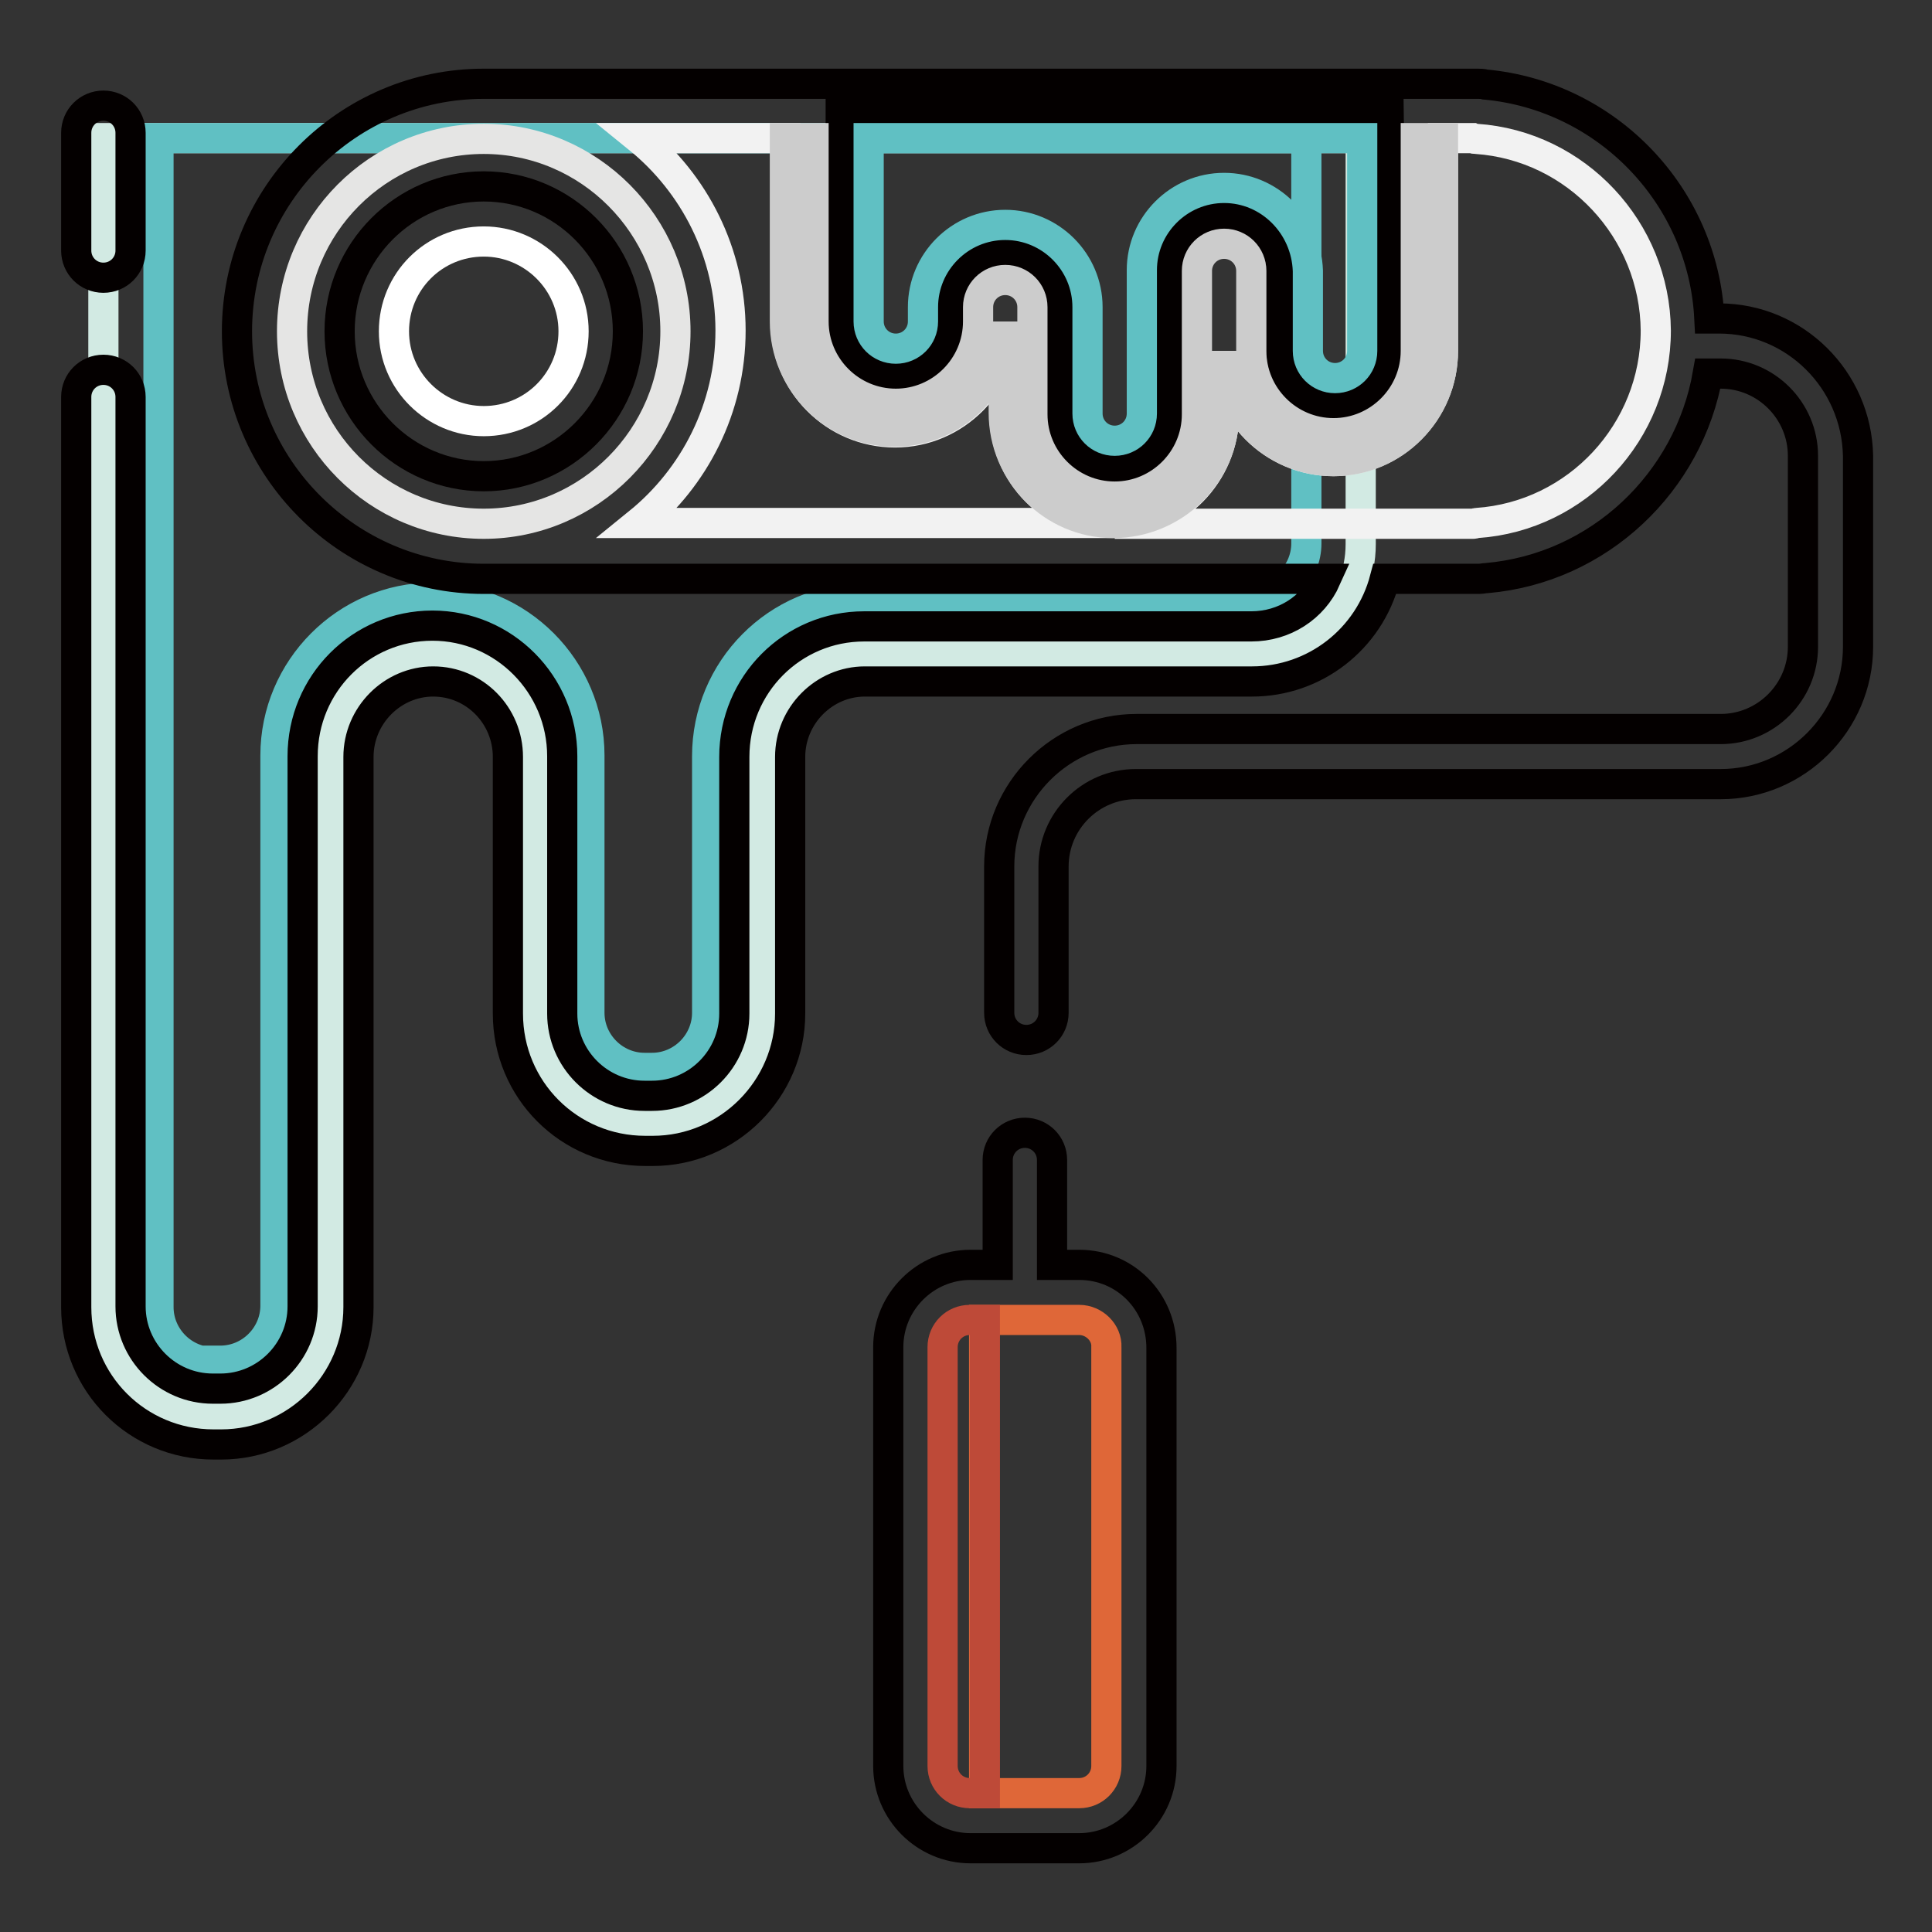 <?xml version="1.0" encoding="utf-8"?>
<!-- Svg Vector Icons : http://www.onlinewebfonts.com/icon -->
<!DOCTYPE svg PUBLIC "-//W3C//DTD SVG 1.1//EN" "http://www.w3.org/Graphics/SVG/1.1/DTD/svg11.dtd">
<svg version="1.1" xmlns="http://www.w3.org/2000/svg" xmlns:xlink="http://www.w3.org/1999/xlink" x="0px" y="0px" viewBox="0 0 256 256" enable-background="new 0 0 256 256" xml:space="preserve">
<rect x="0" y="0" width="256" height="256" fill="#333333" stroke="none"/>
<g> <path stroke-width="4" fill-opacity="0" stroke="#040000"  d="M143,167.6h-3.6v-13.9c0-2-1.6-3.6-3.6-3.6s-3.6,1.6-3.6,3.6v13.9h-3.6c-6,0-10.9,4.9-10.9,10.9V234 c0,6,4.9,10.9,10.9,10.9H143c6,0,10.9-4.9,10.9-10.9v-55.4C153.9,172.5,149.1,167.6,143,167.6L143,167.6z"/> <path stroke-width="4" fill-opacity="0" stroke="#d2eae3"  d="M13.7,173.2c0,8.1,6.5,14.6,14.5,14.6h1c8,0,14.5-6.5,14.5-14.6v-72.9c0-7.5,6.1-13.6,13.6-13.6 c7.5,0,13.6,6.1,13.6,13.6v34c0,8.1,6.5,14.6,14.5,14.6h1c8,0,14.5-6.5,14.5-14.6v-34c0-7.5,6.1-13.6,13.6-13.6h51.3 c8,0,14.5-6.5,14.5-14.6V18.3H13.7V173.2z"/> <path stroke-width="4" fill-opacity="0" stroke="#60c0c3"  d="M28.3,180.5c-4,0-7.3-3.3-7.3-7.3V18.3h152.1v53.7c0,4-3.3,7.3-7.3,7.3h-51.3c-11.5,0-20.8,9.4-20.8,20.9 v34c0,4-3.3,7.3-7.3,7.3h-1c-4,0-7.3-3.3-7.3-7.3v-34.1c0-11.5-9.4-20.9-20.8-20.9s-20.8,9.4-20.8,20.9v72.9c0,4-3.3,7.3-7.3,7.3 H28.3L28.3,180.5z"/> <path stroke-width="4" fill-opacity="0" stroke="#040000"  d="M227.8,42.2h-1.3c-0.8-16.2-13.5-29.5-29.7-31c-0.3-0.1-0.7-0.1-1-0.1H64.1c-18,0-32.7,14.7-32.7,32.8 c0,18.1,14.7,32.8,32.7,32.8h111.6c-1.7,3.8-5.5,6.3-9.9,6.3h-51.3c-9.5,0-17.2,7.7-17.2,17.3v34c0,6-4.9,10.9-10.9,10.9h-1 c-6,0-10.9-4.9-10.9-10.9v-34.1c0-9.5-7.7-17.3-17.2-17.3s-17.2,7.7-17.2,17.3v72.9c0,6-4.9,10.9-10.9,10.9h-1 c-6,0-10.9-4.9-10.9-10.9V52.6c0-2-1.6-3.6-3.6-3.6c-2,0-3.6,1.6-3.6,3.6v120.6c0,10.1,8.1,18.2,18.2,18.2h1 c10,0,18.2-8.2,18.2-18.2v-72.9c0-5.5,4.5-10,9.9-10c5.5,0,9.9,4.5,9.9,10v34c0,10.1,8.1,18.2,18.2,18.2h1c10,0,18.2-8.2,18.2-18.2 v-34c0-5.5,4.5-10,9.9-10h51.3c8.3,0,15.5-5.6,17.6-13.6h12.5c0.3,0,0.7-0.1,1-0.1c14.9-1.3,26.8-12.7,29.3-27.1h1.7 c6,0,10.9,4.9,10.9,10.9v25.3c0,6-4.9,10.9-10.9,10.9h-77.4c-10,0-18.2,8.2-18.2,18.2v19.4c0,2,1.6,3.6,3.6,3.6s3.6-1.6,3.6-3.6 v-19.4c0-6,4.9-10.9,10.9-10.9h77.5c10,0,18.2-8.2,18.2-18.2V60.4C246,50.3,237.8,42.2,227.8,42.2L227.8,42.2z"/> <path stroke-width="4" fill-opacity="0" stroke="#e5e5e4"  d="M38.7,43.9c0-14.1,11.4-25.5,25.4-25.5c14,0,25.4,11.5,25.4,25.5S78.1,69.4,64.1,69.4 C50.1,69.4,38.7,58,38.7,43.9z"/> <path stroke-width="4" fill-opacity="0" stroke="#040000"  d="M83.2,43.9c0-10.6-8.6-19.2-19.1-19.2S45,33.3,45,43.9s8.6,19.2,19.1,19.2S83.2,54.5,83.2,43.9z"/> <path stroke-width="4" fill-opacity="0" stroke="#df6738"  d="M143,174.9h-12.6v62.7H143c2,0,3.6-1.6,3.6-3.6v-55.5C146.7,176.6,145,174.9,143,174.9z"/> <path stroke-width="4" fill-opacity="0" stroke="#be4a38"  d="M128.5,174.9c-2,0-3.6,1.6-3.6,3.6V234c0,2,1.6,3.6,3.6,3.6h2v-62.7H128.5L128.5,174.9z"/> <path stroke-width="4" fill-opacity="0" stroke="#040000"  d="M184,14.7h-72.6v28c0,4,3.2,7.3,7.3,7.3c4,0,7.3-3.3,7.3-7.3v-1.9c0-4,3.2-7.3,7.3-7.3c4,0,7.3,3.3,7.3,7.3 v14.1c0,4,3.2,7.3,7.3,7.3s7.3-3.3,7.3-7.3v-19c0-4,3.2-7.3,7.3-7.3c4,0,7.3,3.3,7.3,7.3v10.7c0,4,3.2,7.3,7.3,7.3 c4,0,7.3-3.3,7.3-7.3L184,14.7L184,14.7z M13.7,36.8c2,0,3.6-1.6,3.6-3.6V17.6c0-2-1.6-3.6-3.6-3.6c-2,0-3.6,1.6-3.6,3.6v15.6 C10.1,35.2,11.7,36.8,13.7,36.8z"/> <path stroke-width="4" fill-opacity="0" stroke="#ffffff"  d="M52.2,43.9c0-6.6,5.3-11.9,11.9-11.9c6.5,0,11.9,5.3,11.9,11.9s-5.3,11.9-11.9,11.9 C57.6,55.8,52.2,50.5,52.2,43.9z"/> <path stroke-width="4" fill-opacity="0" stroke="#60c0c3"  d="M162.2,24.9c-6,0-10.9,4.9-10.9,10.9v19c0,2-1.6,3.6-3.6,3.6s-3.6-1.6-3.6-3.6V40.7c0-6-4.9-10.9-10.9-10.9 c-6,0-10.9,4.9-10.9,10.9v1.9c0,2-1.6,3.6-3.6,3.6s-3.6-1.6-3.6-3.6V18.3h65.4v28.2c0,2-1.6,3.6-3.6,3.6c-2,0-3.6-1.6-3.6-3.6V35.9 C173.1,29.8,168.2,24.9,162.2,24.9L162.2,24.9z"/> <path stroke-width="4" fill-opacity="0" stroke="#f2f2f2"  d="M133.1,54.8V42.7c0,8-6.5,14.6-14.5,14.6c-8,0-14.5-6.5-14.5-14.6V18.3H84.6c7.4,6,12.2,15.2,12.2,25.5 c0,10.3-4.8,19.5-12.2,25.5h63C139.6,69.4,133.1,62.9,133.1,54.8z M195.6,18.4c-0.2,0-0.3,0-0.5-0.1h-3.9v28.2 c0,8-6.5,14.6-14.5,14.6c-8,0-14.5-6.5-14.5-14.6v8.3c0,8-6.5,14.6-14.5,14.6h47.5c0.2,0,0.3-0.1,0.5-0.1 c13.3-0.9,23.7-12.1,23.7-25.5C219.3,30.5,208.9,19.3,195.6,18.4L195.6,18.4z"/> <path stroke-width="4" fill-opacity="0" stroke="#cccccc"  d="M162.2,54.8v-8.3c0,8,6.5,14.6,14.5,14.6c8,0,14.5-6.5,14.5-14.6V18.3h-3.6v28.2c0,6-4.9,10.9-10.9,10.9 c-6,0-10.9-4.9-10.9-10.9V35.9c0-2-1.6-3.6-3.6-3.6s-3.6,1.6-3.6,3.6v19c0,6-4.9,10.9-10.9,10.9c-6,0-10.9-4.9-10.9-10.9V40.7 c0-2-1.6-3.6-3.6-3.6c-2,0-3.6,1.6-3.6,3.6v1.9c0,6-4.9,10.9-10.9,10.9c-6,0-10.9-4.9-10.9-10.9V18.3H104v24.3 c0,8,6.5,14.6,14.5,14.6c8,0,14.5-6.5,14.5-14.6v12.1c0,8,6.5,14.6,14.5,14.6S162.2,62.9,162.2,54.8L162.2,54.8z"/></g>
</svg>